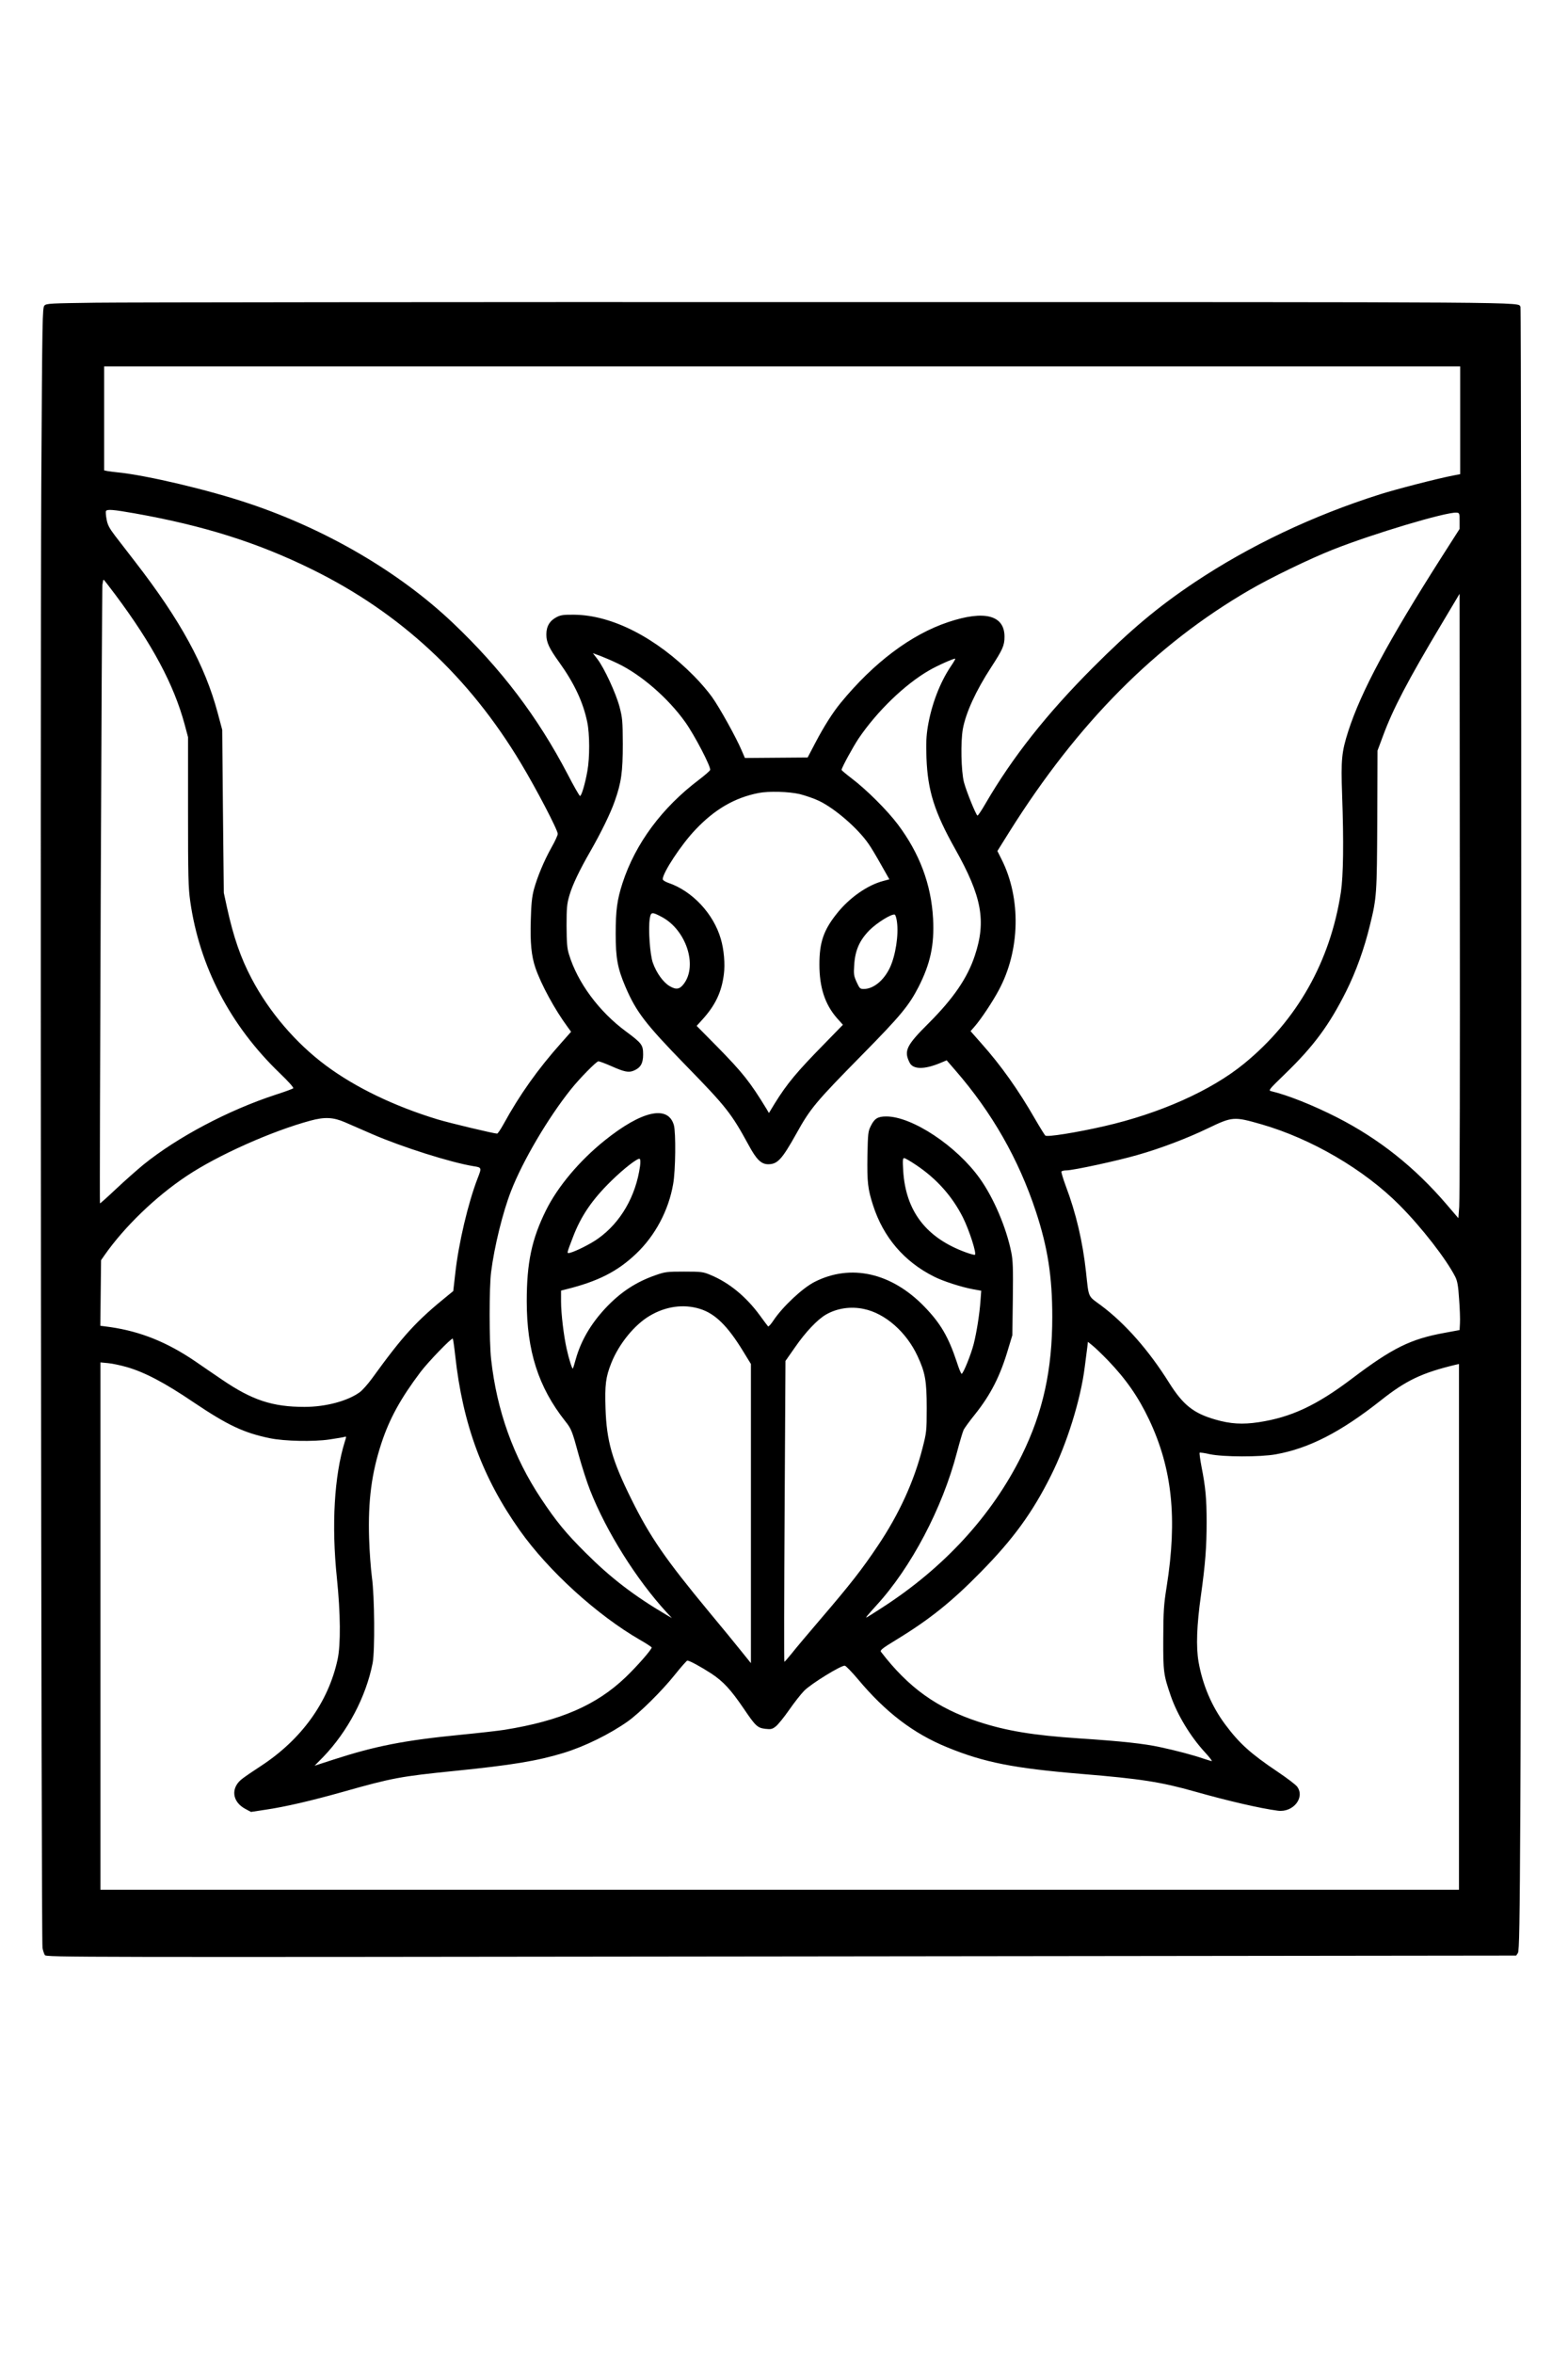 <?xml version="1.0" encoding="UTF-8" standalone="yes"?>
<svg version="1.0" xmlns="http://www.w3.org/2000/svg" width="1024pt" height="1536pt" viewBox="0 0 1280 1920" preserveAspectRatio="xMidYMid meet">
  <g transform="translate(0,1920) scale(0.1,-0.1)" fill="#000000" stroke="none">
    <path d="M783 16730 c-369 -5 -404 -6 -420 -23 -17 -17 -18 -95 -26 -1460 -9
-1776 -1 -11887 10 -11942 4 -22 13 -48 19 -58 10 -18 197 -18 6011 -11 l6000
7 14 21 c11 17 15 224 20 1196 9 1620 10 12222 1 12236 -27 41 226 39 -5642
39 -3072 1 -5766 -2 -5987 -5z m11137 -959 l0 -440 -57 -11 c-130 -25 -467
-112 -599 -154 -546 -173 -1063 -418 -1514 -719 -296 -198 -520 -385 -830
-696 -377 -378 -655 -730 -875 -1108 -32 -56 -62 -100 -66 -98 -14 10 -90 197
-110 272 -23 90 -28 329 -9 435 25 134 106 311 231 503 94 145 109 177 109
250 0 175 -163 218 -459 119 -303 -101 -608 -330 -878 -659 -66 -80 -139 -196
-207 -326 l-63 -120 -256 -2 -256 -2 -26 60 c-44 105 -183 355 -243 438 -31
44 -97 121 -147 171 -308 312 -666 496 -975 500 -87 1 -112 -2 -145 -19 -57
-29 -85 -75 -85 -142 0 -64 22 -112 105 -227 122 -170 196 -326 229 -489 20
-96 21 -288 1 -398 -18 -103 -48 -204 -60 -204 -5 0 -51 80 -101 177 -245 469
-543 861 -937 1235 -437 415 -1036 765 -1669 976 -327 110 -828 228 -1063 252
-33 3 -72 9 -87 11 l-28 6 0 424 0 424 5535 0 5535 0 0 -439z m-10820 -760
c563 -100 1002 -238 1445 -456 721 -354 1284 -876 1708 -1584 124 -206 300
-543 300 -575 0 -12 -23 -62 -51 -111 -61 -109 -116 -241 -144 -344 -15 -57
-22 -119 -25 -248 -6 -186 5 -294 38 -391 47 -136 157 -339 264 -484 l27 -37
-78 -88 c-193 -216 -342 -426 -473 -665 -24 -43 -47 -78 -53 -78 -26 0 -386
86 -486 116 -352 107 -672 261 -912 440 -244 181 -463 437 -605 707 -91 172
-149 341 -202 582 l-26 120 -7 665 -6 665 -37 138 c-104 389 -303 754 -673
1232 -59 77 -134 174 -166 215 -46 61 -60 87 -68 133 -6 31 -8 62 -5 67 10 16
59 12 235 -19z m10815 -61 l0 -66 -147 -230 c-438 -688 -657 -1096 -762 -1421
-54 -169 -60 -231 -50 -518 14 -386 10 -661 -10 -795 -86 -565 -358 -1046
-790 -1399 -269 -220 -688 -407 -1144 -511 -223 -51 -465 -90 -479 -76 -6 6
-44 67 -84 136 -135 235 -278 437 -437 615 l-89 101 34 39 c52 60 146 201 196
295 175 324 184 749 23 1068 l-34 68 100 160 c557 886 1192 1525 1957 1969
173 101 496 257 681 330 328 130 924 308 1010 302 24 -2 25 -5 25 -67z
m-10974 -602 c304 -407 478 -734 566 -1058 l28 -105 0 -605 c0 -533 2 -620 18
-735 76 -533 327 -1014 732 -1403 69 -66 114 -117 109 -122 -5 -5 -70 -29
-145 -53 -388 -127 -802 -347 -1079 -571 -52 -43 -153 -132 -223 -198 -70 -66
-129 -119 -131 -117 -5 6 15 5001 20 5047 3 23 7 42 10 42 2 0 45 -55 95 -122z
m10971 -4995 l-7 -93 -95 111 c-261 305 -552 536 -897 712 -197 100 -401 181
-535 213 -26 6 -22 11 113 142 233 225 361 399 498 673 81 162 148 349 194
539 56 227 57 253 60 860 l2 565 44 118 c82 223 205 457 480 917 l146 245 2
-2455 c2 -1350 -1 -2497 -5 -2547z m-6867 4432 c189 -91 408 -280 548 -476 76
-106 213 -369 204 -392 -3 -8 -43 -43 -89 -78 -304 -229 -521 -522 -626 -844
-44 -136 -56 -221 -56 -415 0 -197 15 -281 80 -433 88 -205 163 -302 490 -638
335 -343 374 -394 515 -652 64 -119 103 -157 160 -157 76 0 112 39 230 250
115 207 156 256 539 645 310 315 379 398 458 551 97 191 130 343 119 557 -15
280 -110 533 -287 769 -88 117 -256 284 -377 376 -46 35 -83 66 -83 70 0 17
93 187 139 256 152 224 379 443 578 557 65 38 205 100 211 94 2 -2 -14 -30
-36 -62 -89 -132 -158 -312 -188 -492 -13 -80 -15 -138 -11 -255 10 -268 65
-442 234 -743 218 -388 255 -587 161 -870 -60 -182 -174 -349 -376 -551 -185
-184 -205 -227 -156 -324 28 -54 116 -56 242 -5 l60 25 71 -82 c299 -344 516
-724 657 -1151 97 -294 134 -533 134 -860 0 -434 -76 -779 -249 -1130 -243
-491 -635 -919 -1146 -1247 -137 -88 -133 -86 -115 -62 8 10 41 48 74 84 283
308 539 794 657 1246 23 87 48 172 56 188 8 15 49 72 92 125 130 163 207 315
272 537 l33 109 4 298 c3 248 1 312 -13 380 -40 199 -143 442 -256 600 -189
266 -553 507 -764 507 -69 0 -96 -17 -125 -75 -24 -47 -25 -61 -29 -249 -3
-213 3 -268 46 -401 84 -261 254 -460 498 -582 72 -37 225 -86 318 -103 l67
-12 -6 -82 c-8 -111 -31 -255 -55 -351 -22 -87 -86 -245 -99 -245 -5 0 -23 44
-40 98 -68 204 -132 314 -264 450 -268 277 -601 352 -896 202 -99 -50 -262
-203 -337 -316 -20 -30 -39 -51 -43 -47 -4 4 -34 44 -66 88 -113 155 -253 270
-407 333 -57 24 -74 26 -212 26 -138 0 -156 -2 -230 -28 -163 -56 -290 -140
-413 -271 -120 -129 -200 -266 -242 -416 -11 -39 -21 -74 -24 -76 -5 -6 -32
77 -50 160 -24 105 -46 289 -46 387 l0 89 43 11 c258 64 418 145 570 290 155
147 265 353 302 568 20 110 23 419 6 481 -47 166 -261 119 -566 -126 -204
-164 -382 -375 -478 -569 -116 -234 -157 -426 -157 -741 0 -406 95 -702 313
-978 51 -64 57 -78 112 -281 26 -93 67 -221 92 -284 133 -338 379 -730 627
-999 l41 -44 -40 23 c-270 159 -460 305 -665 510 -159 158 -239 255 -362 440
-227 341 -363 721 -409 1140 -16 147 -16 586 0 710 26 208 96 491 163 662 95
245 303 598 489 830 71 89 208 228 224 228 8 0 54 -17 102 -38 110 -49 145
-56 187 -38 55 23 76 59 76 131 0 78 -10 92 -138 187 -221 162 -399 402 -468
633 -15 48 -18 95 -19 230 0 147 3 180 23 248 24 84 81 204 172 362 86 150
164 309 198 407 54 152 66 239 66 468 -1 190 -3 212 -27 304 -30 112 -125 316
-180 388 l-37 48 58 -21 c31 -12 98 -40 147 -64z m1485 -1065 c46 -12 117 -36
156 -55 131 -63 318 -225 405 -352 19 -26 64 -102 101 -168 l68 -120 -48 -13
c-131 -34 -279 -138 -381 -267 -108 -135 -142 -235 -142 -415 0 -186 45 -324
141 -435 l51 -57 -153 -157 c-223 -227 -303 -323 -403 -484 l-48 -79 -20 34
c-135 221 -194 295 -405 510 l-165 167 48 53 c105 116 156 224 174 368 11 83
1 202 -25 289 -59 205 -233 391 -428 457 -26 9 -46 22 -46 30 0 53 153 285
267 404 158 167 321 261 514 299 85 17 248 12 339 -9z m-1128 -1002 c198 -105
294 -394 181 -545 -34 -46 -63 -51 -116 -20 -53 31 -109 109 -138 192 -23 66
-38 273 -25 358 9 57 17 58 98 15z m1920 -39 c15 -107 -11 -276 -58 -376 -50
-104 -133 -172 -212 -173 -31 0 -35 4 -59 56 -23 51 -25 65 -20 138 7 122 44
204 126 287 63 62 180 134 205 126 6 -2 14 -28 18 -58z m-4507 -1636 c39 -17
139 -60 223 -97 244 -106 643 -232 828 -262 66 -10 67 -12 34 -96 -79 -204
-157 -534 -184 -783 l-16 -140 -37 -30 c-267 -216 -369 -328 -627 -684 -33
-45 -77 -95 -99 -111 -99 -72 -278 -120 -451 -120 -262 0 -428 55 -673 222
-67 46 -167 113 -221 151 -228 155 -444 242 -690 278 l-83 11 3 268 3 267 27
39 c162 232 417 479 673 649 255 170 695 366 1010 451 115 31 185 28 280 -13z
m7482 -17 c409 -118 839 -369 1128 -660 182 -183 381 -440 455 -585 17 -35 24
-72 31 -182 6 -76 9 -164 7 -195 l-3 -57 -124 -23 c-276 -50 -425 -124 -753
-372 -292 -221 -499 -317 -763 -357 -132 -20 -232 -14 -355 22 -177 51 -262
119 -375 298 -167 267 -360 486 -557 633 -110 81 -99 56 -123 276 -27 246 -81
477 -165 699 -22 60 -38 112 -35 118 4 5 22 9 40 9 55 0 417 78 582 126 184
52 403 135 573 217 202 97 213 97 437 33z m-5072 -340 c-34 -246 -158 -461
-342 -592 -59 -43 -183 -105 -231 -117 -27 -6 -27 -8 25 128 66 174 159 309
315 461 103 101 215 187 230 178 6 -4 7 -27 3 -58z m2253 8 c168 -112 296
-256 383 -429 52 -105 114 -297 97 -304 -5 -2 -37 7 -71 19 -326 118 -494 337
-514 668 -5 84 -4 102 8 102 8 0 51 -25 97 -56z m-1765 -1174 c124 -38 226
-138 352 -344 l65 -106 0 -1221 0 -1220 -79 98 c-43 54 -160 197 -261 318
-357 431 -483 613 -635 920 -159 320 -203 476 -212 742 -6 194 1 255 48 373
63 156 189 311 314 384 130 77 276 97 408 56z m1339 -1 c174 -36 347 -188 438
-384 63 -135 75 -202 75 -425 0 -188 -2 -200 -34 -325 -69 -272 -192 -541
-365 -798 -127 -190 -224 -314 -462 -592 -104 -121 -213 -251 -242 -288 -30
-37 -56 -67 -59 -67 -3 0 -2 552 2 1228 l7 1227 77 110 c86 125 184 228 253
268 90 52 202 69 310 46z m-3336 -380 c61 -560 224 -1000 528 -1428 234 -330
630 -690 982 -893 51 -29 93 -57 94 -61 0 -17 -120 -154 -213 -243 -238 -228
-534 -356 -989 -429 -51 -8 -210 -26 -353 -40 -468 -46 -700 -92 -1043 -203
l-154 -50 70 71 c201 209 350 492 404 767 19 100 16 543 -6 700 -9 69 -20 213
-23 320 -9 306 20 528 101 775 66 200 157 365 319 580 62 82 254 281 263 272
3 -3 12 -65 20 -138z m5329 -40 c147 -153 248 -298 336 -484 188 -398 231
-804 143 -1360 -24 -150 -27 -200 -28 -425 -1 -272 2 -296 62 -470 53 -153
160 -330 277 -457 37 -40 62 -73 57 -73 -5 0 -34 9 -65 19 -83 29 -226 67
-358 95 -129 28 -309 48 -659 71 -376 25 -598 62 -823 136 -338 111 -571 278
-795 570 -10 13 8 28 133 104 265 162 447 308 681 547 265 269 422 485 573
787 131 261 243 621 276 886 8 66 18 139 21 163 l5 43 37 -30 c20 -16 78 -71
127 -122z m-8010 -54 c146 -42 310 -128 546 -288 280 -188 410 -249 624 -293
119 -24 353 -29 483 -10 62 9 119 19 127 22 13 5 13 0 -1 -42 -85 -275 -109
-677 -64 -1109 30 -293 32 -543 6 -665 -75 -348 -294 -653 -626 -870 -58 -38
-125 -83 -148 -101 -101 -73 -91 -190 22 -250 l45 -24 118 18 c158 23 374 73
633 146 403 114 469 126 915 171 463 47 671 81 884 146 174 53 379 154 526
258 98 70 277 247 382 378 52 65 99 118 104 118 18 0 113 -52 196 -106 98 -65
158 -130 263 -284 98 -145 113 -159 178 -167 45 -5 56 -3 85 20 18 14 67 74
108 133 41 59 97 131 124 158 56 57 304 210 332 204 9 -2 56 -50 105 -108 226
-271 454 -445 731 -558 300 -123 543 -171 1097 -217 486 -40 649 -66 925 -144
269 -76 532 -137 677 -156 123 -16 222 105 158 195 -11 16 -82 70 -158 121
-226 152 -315 233 -432 390 -109 147 -183 321 -216 509 -21 122 -15 298 20
545 35 251 46 392 46 595 0 191 -9 287 -42 453 -11 59 -18 110 -15 113 3 3 40
-2 83 -12 108 -23 413 -24 539 -1 272 49 529 181 857 440 207 164 336 225 611
291 l27 6 0 -2145 0 -2145 -5545 0 -5545 0 0 2151 0 2152 63 -6 c34 -3 103
-18 152 -32z"/>
  </g>
</svg>